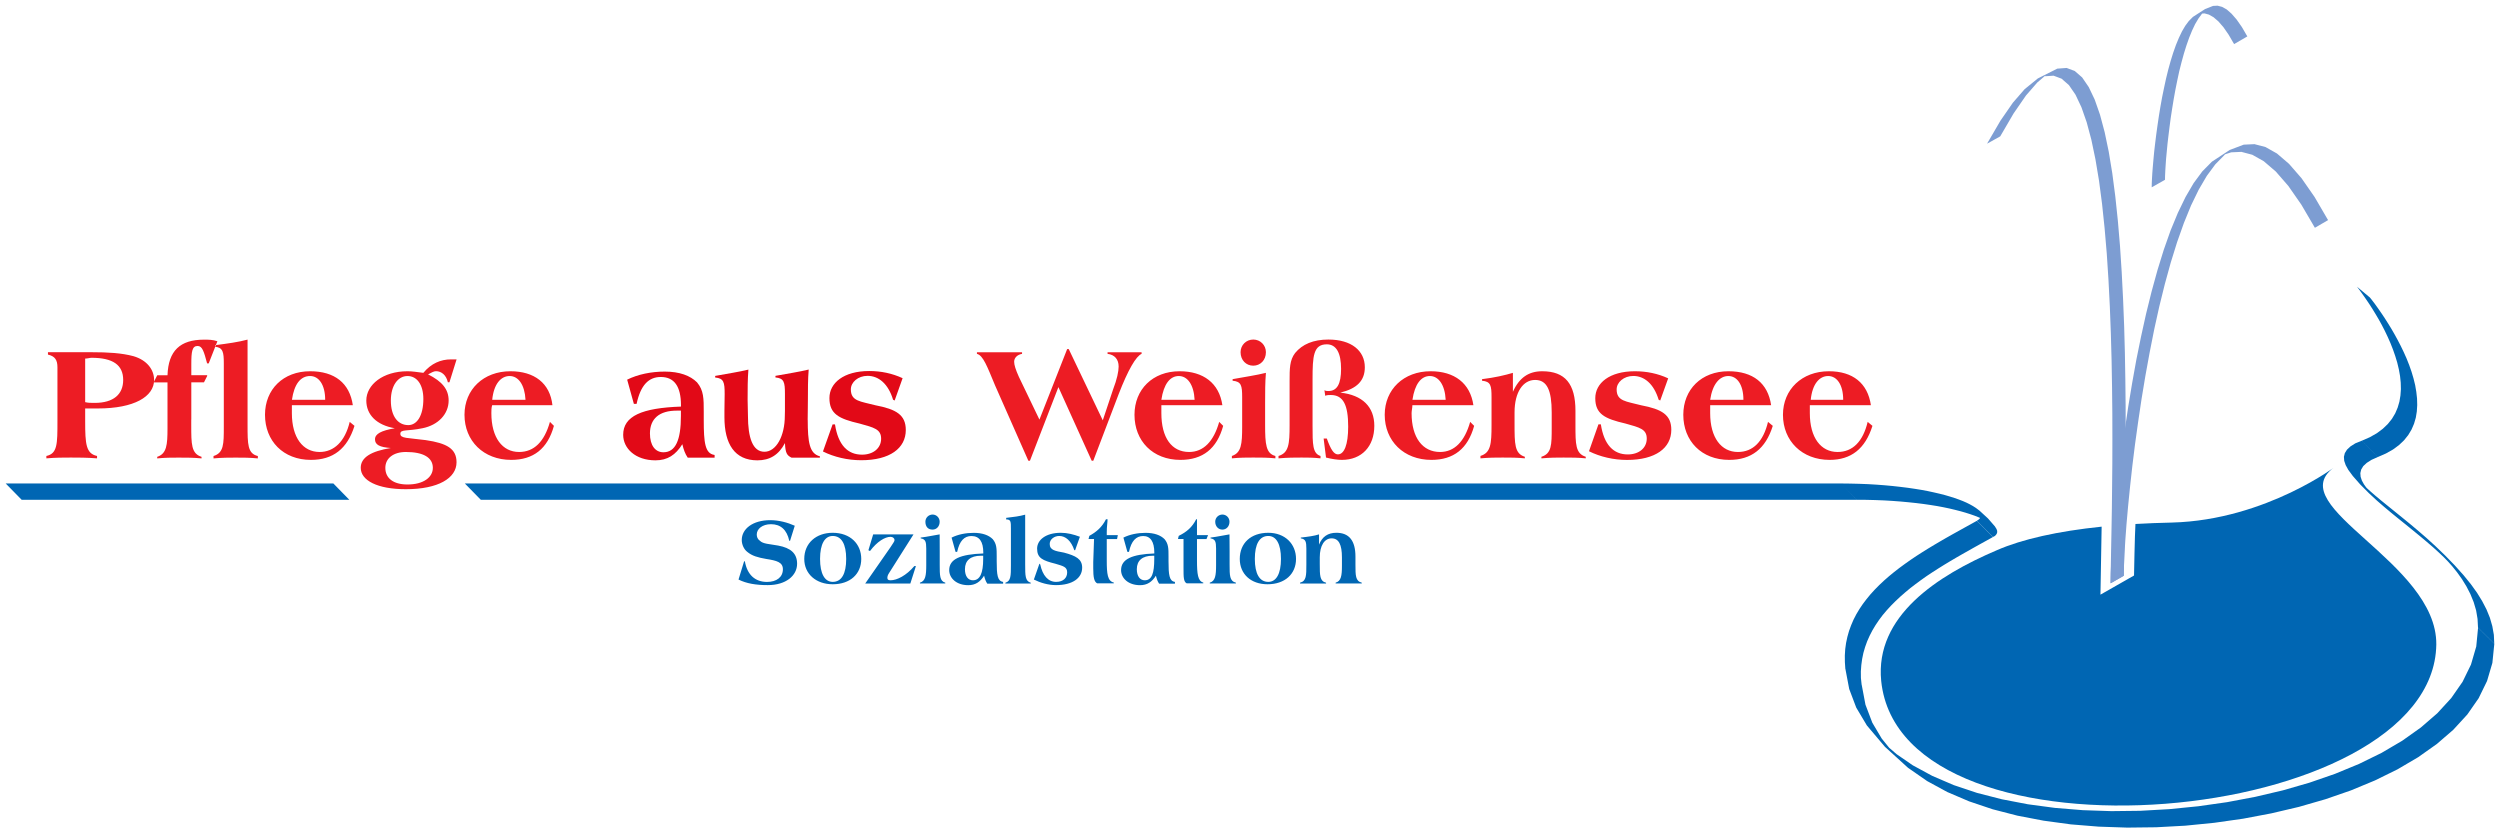 <?xml version="1.0" encoding="utf-8"?>
<!-- Generator: Adobe Illustrator 23.0.6, SVG Export Plug-In . SVG Version: 6.00 Build 0)  -->
<svg version="1.1" id="Ebene_1" xmlns="http://www.w3.org/2000/svg" xmlns:xlink="http://www.w3.org/1999/xlink" x="0px" y="0px"
	 viewBox="0 0 440 147" style="enable-background:new 0 0 440 147;" xml:space="preserve">
<style type="text/css">
	.st0{fill:#0066B3;}
	.st1{fill-rule:evenodd;clip-rule:evenodd;fill:#0066B3;}
	.st2{fill-rule:evenodd;clip-rule:evenodd;fill:#ED1C24;}
	.st3{fill-rule:evenodd;clip-rule:evenodd;fill:#E20917;}
	.st4{fill:#7D9DD2;}
</style>
<g>
	<path class="st0" d="M61.48,87.96H3.81L1,85.09h57.67L61.48,87.96z M414.82,50.46l2.28,1.9l0.1,0.12l0.17,0.21l0.25,0.33l0.33,0.43
		l0.38,0.53l0.43,0.61l0.49,0.71l0.51,0.77l0.54,0.85l0.56,0.91l0.56,0.97l0.56,1.02l0.55,1.06l0.53,1.1l0.5,1.12l0.46,1.16
		l0.41,1.17l0.35,1.18l0.29,1.18l0.2,1.18l0.13,1.17l0.03,1.15l-0.07,1.13l-0.18,1.1l-0.31,1.06l-0.44,1.02l-0.58,0.97l-0.73,0.91
		l-0.89,0.85l-1.06,0.78l-1.24,0.7l-1.42,0.62l-2.84-2.86l1.42-0.62l1.23-0.7l1.05-0.78l0.88-0.84l0.73-0.91l0.58-0.97l0.43-1.01
		l0.31-1.06l0.18-1.09l0.08-1.11l-0.03-1.14l-0.12-1.16l-0.21-1.17l-0.28-1.17l-0.35-1.16l-0.4-1.15l-0.44-1.12l-0.49-1.11
		l-0.51-1.07l-0.53-1.03l-0.54-0.98l-0.55-0.93l-0.53-0.87l-0.51-0.8l-0.49-0.73l-0.44-0.64l-0.4-0.56l-0.34-0.47l-0.27-0.36
		l-0.19-0.25L414.82,50.46z M415.66,77.57 M415.66,77.57l2.84,2.86l-1.11,0.5l-0.85,0.54l-0.61,0.57l-0.36,0.6l-0.15,0.63l0.05,0.65
		l0.22,0.66l0.35,0.64l0.35,0.49l0.14,0.17l0.14,0.13l0.52,0.47l0.84,0.73l1.04,0.87l1.16,0.94l1.25,1.01l1.31,1.06l1.37,1.12
		l1.43,1.2l1.49,1.29l1.58,1.44l1.69,1.63l1.71,1.76l1.54,1.72l1.29,1.59l1.07,1.49l0.9,1.46l0.76,1.46l0.6,1.47l0.43,1.49
		l0.27,1.52l0.07,1.54l-2.86-2.81l-0.08-1.53l-0.25-1.49l-0.43-1.46l-0.58-1.42l-0.7-1.36l-0.8-1.3l-0.86-1.2l-0.83-1.03l-0.75-0.84
		l-0.72-0.74l-0.84-0.8l-1.01-0.92l-1.16-1l-1.23-1.03l-1.27-1.04l-1.28-1.04l-1.27-1.02l-1.25-1.02l-1.23-1.03l-1.27-1.1
		l-1.39-1.29l-1.55-1.56l-1.28-1.46l-0.79-1.07l-0.47-0.85l-0.26-0.76l-0.05-0.7l0.16-0.65l0.38-0.61l0.61-0.57l0.85-0.54
		L415.66,77.57z M436.14,110.49 M436.14,110.49l2.86,2.81l-0.34,3.37l-0.94,3.19l-1.48,3.03l-1.99,2.86l-2.46,2.68l-2.89,2.5
		l-3.29,2.33l-3.64,2.14l-3.96,1.95l-4.24,1.76l-4.48,1.55l-4.68,1.35l-4.85,1.14l-4.97,0.94l-5.06,0.72l-5.11,0.51l-5.13,0.28
		l-5.09,0.06l-5.02-0.17l-4.92-0.4l-4.78-0.65l-4.6-0.88l-4.38-1.13l-4.13-1.39l-3.84-1.64l-3.55-1.93l-3.37-2.34l-4.06-3.69
		l-3.18-3.76l-1.87-3.14l-1.24-3.28l-0.67-3.54l2.87,2.8l0.66,3.5l1.21,3.18l1.65,2.78l1.31,1.62l1.32,1.14l2.85,1.96l3.41,1.85
		l3.79,1.63l4.1,1.37l4.36,1.12l4.58,0.88l4.77,0.64l4.91,0.4l5.02,0.17l5.09-0.06l5.11-0.29l5.11-0.51l5.06-0.72l4.97-0.94
		l4.85-1.14l4.68-1.35l4.48-1.55l4.24-1.75l3.96-1.94l3.64-2.14l3.28-2.33l2.89-2.5l2.46-2.68l1.99-2.86l1.48-3.03l0.93-3.19
		L436.14,110.49z M327.65,120.54 M327.65,120.54l-2.87-2.8l-0.08-1.2l-0.01-1.16l0.07-1.14l0.15-1.09l0.23-1.07l0.29-1.03l0.37-1.01
		l0.42-0.98l0.49-0.95l0.55-0.92l0.6-0.89l0.66-0.87l0.7-0.85l0.75-0.82l0.79-0.8l0.83-0.78l0.87-0.76l0.9-0.74l0.94-0.73l0.97-0.71
		l0.99-0.7l1.01-0.68l1.03-0.66l1.04-0.65l1.06-0.64l1.07-0.63l1.07-0.62l1.08-0.61l1.08-0.6l1.08-0.6l1.07-0.59l1.06-0.59
		l2.84,2.85l-1.06,0.59l-1.07,0.59l-1.08,0.6l-1.08,0.61l-1.08,0.61l-1.08,0.62l-1.07,0.63l-1.06,0.64l-1.04,0.65l-1.03,0.66
		l-1.01,0.67l-0.99,0.7l-0.96,0.71l-0.94,0.72l-0.9,0.75l-0.87,0.76l-0.83,0.78l-0.8,0.8l-0.75,0.82l-0.71,0.84l-0.65,0.87
		l-0.6,0.89l-0.55,0.92l-0.49,0.95l-0.43,0.97l-0.36,1l-0.3,1.03l-0.22,1.06l-0.15,1.09l-0.08,1.12l0.01,1.16L327.65,120.54z
		 M350.77,94.5 M350.77,94.5l-2.84-2.85l0.29-0.19l0.21-0.2l0.13-0.21l0.06-0.23l-0.01-0.22l-0.06-0.19l-0.02-0.04l0.77,0.86
		l0.9,0.84l-0.08-0.05l-0.34-0.22l-0.45-0.25l-0.54-0.27l-0.61-0.26l-0.68-0.27l-0.75-0.26l-0.82-0.26l-0.87-0.25l-0.94-0.24
		l-1-0.24l-1.05-0.22l-1.11-0.21l-1.18-0.19l-1.23-0.18l-1.29-0.16l-1.33-0.14l-1.39-0.13l-1.45-0.11l-1.5-0.09l-1.55-0.06
		l-1.6-0.04l-1.65-0.01l-2.81-2.87l1.65,0.02l1.6,0.04l1.55,0.06l1.5,0.09l1.45,0.11l1.4,0.13l1.34,0.15l1.29,0.16l1.23,0.18
		l1.18,0.19l1.12,0.21l1.06,0.23l1,0.23l0.94,0.24l0.89,0.26l0.82,0.26l0.77,0.27l0.7,0.27l0.64,0.28l0.58,0.29l0.54,0.3l0.52,0.33
		l0.65,0.49l1.49,1.37l1.21,1.39l0.29,0.47l0.11,0.3l0.01,0.26l-0.07,0.24l-0.14,0.22l-0.21,0.21L350.77,94.5z M323.97,85.09
		 M326.78,87.96L326.78,87.96H84.62l-2.81-2.87h242.17L326.78,87.96z"/>
	<path class="st1" d="M351.44,96.84c-10.45,4.46-21.47,11.57-20.35,23c3.48,34.15,97.28,25.65,97.7-6.41
		c0.14-14.5-27.18-24.25-18.11-31.08c1.11-0.83-11.71,9.2-28.43,9.62c-2.21,0.05-4.35,0.13-6.41,0.25
		c-0.12,1.86-0.25,9.07-0.25,9.07l-5.91,3.37c0,0,0.18-10.22,0.21-11.97C362.2,93.49,355.92,94.88,351.44,96.84"/>
	<path class="st2" d="M324.4,70.36h-5.71c0.28-2.79,1.53-4.18,3.07-4.18C323.29,66.18,324.4,67.71,324.4,70.36 M329.28,71.33
		c-0.56-3.9-3.2-5.99-7.39-5.99c-4.74,0-8.09,3.2-8.09,7.66c0,4.6,3.35,7.94,8.22,7.94c3.77,0,6.27-1.95,7.53-5.99l-0.84-0.7
		c-0.83,3.48-2.65,5.3-5.3,5.3c-2.93,0-4.88-2.51-4.88-6.83c0-0.42,0-0.98,0-1.4H329.28z M306.84,70.36h-5.85
		c0.42-2.79,1.67-4.18,3.2-4.18C305.73,66.18,306.84,67.71,306.84,70.36z M311.72,71.33c-0.56-3.9-3.2-5.99-7.52-5.99
		c-4.74,0-7.94,3.2-7.94,7.66c0,4.6,3.2,7.94,8.08,7.94c3.9,0,6.41-1.95,7.67-5.99l-0.84-0.7c-0.83,3.48-2.65,5.3-5.3,5.3
		c-2.92,0-4.88-2.51-4.88-6.83c0-0.42,0-0.98,0-1.4H311.72z M279.66,79.42c1.95,0.97,4.32,1.53,6.69,1.53c5.01,0,7.8-2.09,7.8-5.3
		c0-2.65-1.67-3.63-5.3-4.32c-2.65-0.7-4.32-0.7-4.32-2.79c0-1.26,1.26-2.37,2.93-2.37c1.95,0,3.62,1.4,4.46,4.18l0.28,0.14l1.4-3.9
		c-1.81-0.84-3.77-1.25-5.86-1.25c-4.46,0-6.97,2.09-6.97,4.74c0,2.79,1.67,3.62,5.3,4.46c2.51,0.7,3.76,0.98,3.76,2.65
		c0,1.68-1.39,2.79-3.34,2.79c-2.51,0-4.18-1.68-4.74-5.3h-0.42L279.66,79.42z M260.57,80.67c1.53-0.14,2.79-0.14,3.9-0.14
		c1.25,0,2.65,0,3.9,0.14v-0.28c-1.81-0.56-1.81-2.23-1.81-5.85v-1.95c0-3.63,1.53-5.72,3.62-5.72c2.09,0,2.92,1.81,2.92,5.72v2.65
		c0,3.06,0,4.59-1.81,5.15v0.28c1.53-0.14,2.79-0.14,3.9-0.14c1.26,0,2.65,0,3.9,0.14v-0.28c-1.81-0.56-1.81-2.23-1.81-5.57v-2.51
		c0-4.74-1.81-6.97-5.85-6.97c-2.37,0-4.04,1.11-5.16,3.62v-3.34c-1.4,0.42-3.2,0.84-5.43,1.11v0.28c1.53,0.14,1.67,0.83,1.67,2.92
		v4.88c0,3.34-0.14,4.88-1.95,5.43V80.67z M254.44,70.36h-5.85c0.42-2.79,1.53-4.18,3.07-4.18
		C253.18,66.18,254.3,67.71,254.44,70.36z M259.32,71.33c-0.56-3.9-3.35-5.99-7.53-5.99c-4.74,0-8.08,3.2-8.08,7.66
		c0,4.6,3.34,7.94,8.22,7.94c3.9,0,6.41-1.95,7.52-5.99l-0.7-0.7c-0.98,3.48-2.79,5.3-5.3,5.3c-3.06,0-5.01-2.51-5.01-6.83
		c0-0.42,0.14-0.98,0.14-1.4H259.32z M225.03,80.67c1.67-0.14,2.92-0.14,4.04-0.14c0.98,0,2.09,0,3.34,0.14v-0.42
		c-1.4-0.42-1.4-2.09-1.4-5.3v-8.22c0-4.04,0.14-6.13,2.51-6.13c1.67,0,2.51,1.53,2.51,4.32c0,2.65-0.7,3.9-2.23,3.9
		c-0.28,0-0.42,0-0.7-0.14l0.14,0.98c0.28-0.14,0.7-0.14,0.98-0.14c2.23,0,3.06,1.81,3.06,5.57c0,3.2-0.7,4.88-1.81,4.88
		c-0.7,0-1.25-0.84-1.95-2.79h-0.56l0.42,3.35c1.11,0.28,2.09,0.41,2.79,0.41c3.49,0,5.71-2.37,5.71-5.99
		c0-3.34-2.09-5.43-5.99-5.85c2.92-0.7,4.32-2.09,4.32-4.46c0-2.92-2.37-4.88-6.41-4.88c-2.65,0-4.6,0.83-5.86,2.37
		c-0.97,1.26-0.97,2.79-0.97,4.88v7.81c0,3.34-0.14,4.88-1.95,5.43V80.67z M218.34,61.99c0,1.4,0.98,2.37,2.23,2.37
		c1.26,0,2.23-0.98,2.23-2.37c0-1.25-0.98-2.23-2.23-2.23C219.32,59.77,218.34,60.74,218.34,61.99z M222.8,65.62
		c-1.68,0.42-3.62,0.7-5.86,1.11v0.28c1.53,0.14,1.68,0.83,1.68,2.92v5.16c0,3.07-0.14,4.6-1.81,5.16v0.42
		c1.4-0.14,2.65-0.14,3.76-0.14c1.26,0,2.65,0,3.9,0.14v-0.42c-1.67-0.42-1.81-2.09-1.81-5.43v-3.91
		C222.66,69.1,222.66,67.29,222.8,65.62z M210.25,70.36h-5.85c0.42-2.79,1.53-4.18,3.07-4.18C209,66.18,210.12,67.71,210.25,70.36z
		 M215.14,71.33c-0.56-3.9-3.35-5.99-7.53-5.99c-4.74,0-7.94,3.2-7.94,7.66c0,4.6,3.2,7.94,8.09,7.94c3.9,0,6.41-1.95,7.52-5.99
		l-0.7-0.7c-0.98,3.48-2.79,5.3-5.3,5.3c-3.07,0-4.88-2.51-4.88-6.83c0-0.42,0-0.98,0-1.4H215.14z M175.14,67.85l5.85,13.24h0.28
		l5.01-12.96l5.86,12.96h0.28l4.46-11.71c1.67-4.32,3.07-6.69,4.04-7.1v-0.28c-0.97,0-1.81,0-2.5,0c-0.98,0-2.09,0-3.49,0v0.28
		c1.25,0.14,1.95,0.97,1.95,2.23c0,0.84-0.28,2.23-0.98,4.04l-1.81,5.43l-5.99-12.54h-0.28l-4.88,12.41l-3.62-7.53
		c-0.56-1.25-0.83-2.09-0.83-2.65c0-0.7,0.56-1.25,1.39-1.39v-0.28c-1.67,0-3.07,0-4.32,0c-1.11,0-2.37,0-3.62,0v0.28
		C173.04,62.55,173.74,64.5,175.14,67.85z M92.49,70.36h-5.86c0.28-2.79,1.53-4.18,3.07-4.18C91.23,66.18,92.35,67.71,92.49,70.36z
		 M97.23,71.33c-0.42-3.9-3.2-5.99-7.39-5.99c-4.74,0-8.09,3.2-8.09,7.66c0,4.6,3.35,7.94,8.22,7.94c3.9,0,6.41-1.95,7.52-5.99
		l-0.7-0.7c-0.98,3.48-2.79,5.3-5.43,5.3c-2.93,0-4.88-2.51-4.88-6.83c0-0.42,0-0.98,0.14-1.4H97.23z M80.36,63.25
		c-0.41,0-0.7,0-0.97,0c-1.81,0-3.49,0.7-4.88,2.37c-1.11-0.14-1.95-0.28-2.79-0.28c-4.32,0-7.25,2.37-7.25,5.15
		c0,2.51,1.81,4.33,5.01,4.88c-2.37,0.42-3.48,0.98-3.48,1.95c0,0.97,0.83,1.39,2.79,1.53c-3.48,0.56-5.3,1.67-5.3,3.48
		c0,2.23,2.93,3.77,7.94,3.77c5.71,0,8.92-1.95,8.92-4.74c0-2.37-1.67-3.35-5.43-3.9c-3.2-0.42-4.46-0.28-4.46-1.11
		c0-0.84,1.26-0.42,3.9-0.98c2.79-0.56,4.6-2.51,4.6-4.88c0-1.95-1.11-3.34-3.62-4.6c0.56-0.28,0.98-0.56,1.39-0.56
		c0.98,0,1.81,0.7,2.09,1.95h0.28L80.36,63.25z M71.72,66.18c1.67,0,2.79,1.53,2.79,4.04c0,2.93-1.11,4.6-2.65,4.6
		c-1.81,0-3.07-1.53-3.07-4.33C68.79,67.85,70.05,66.18,71.72,66.18z M67.82,82.34c0-1.67,1.4-2.79,3.62-2.79
		c3.07,0,4.74,0.98,4.74,2.79c0,1.68-1.67,2.93-4.46,2.93C69.21,85.27,67.82,84.16,67.82,82.34z M57.23,70.36h-5.85
		c0.41-2.79,1.53-4.18,3.2-4.18C56.11,66.18,57.23,67.71,57.23,70.36z M62.1,71.33c-0.56-3.9-3.2-5.99-7.52-5.99
		c-4.74,0-7.94,3.2-7.94,7.66c0,4.6,3.2,7.94,8.08,7.94c3.9,0,6.41-1.95,7.67-5.99l-0.84-0.7c-0.83,3.48-2.79,5.3-5.3,5.3
		c-2.93,0-4.88-2.51-4.88-6.83c0-0.42,0-0.98,0-1.4H62.1z M39.39,63.95V75.1c0,3.07,0,4.6-1.81,5.16v0.42
		c1.53-0.14,2.79-0.14,3.9-0.14c1.25,0,2.51,0,3.9,0.14v-0.42c-1.81-0.42-1.81-2.09-1.81-5.43v-9.9c0-2.23,0-4.04,0-5.16
		c-1.53,0.42-3.49,0.7-5.71,0.98v0.28C39.24,61.16,39.39,61.99,39.39,63.95z M33.67,73.84v-6.55h2.23l0.56-1.11v-0.14h-2.79v-1.95
		c0-2.23,0.14-3.2,1.11-3.2c0.83,0,1.11,0.98,1.67,3.07h0.28l1.53-3.9c-0.84-0.28-1.53-0.28-2.37-0.28c-4.18,0-6.27,1.95-6.41,6.27
		h-1.81l-0.56,1.11v0.14h2.37v8.09c0,2.92-0.14,4.46-1.81,5.01v0.28c1.4-0.14,2.65-0.14,3.76-0.14c1.4,0,2.65,0,4.04,0.14v-0.28
		c-1.81-0.56-1.81-2.23-1.81-5.57V73.84z M8.44,61.99v0.42c1.26,0.28,1.67,0.98,1.67,2.23v9.48c0,4.04,0,5.71-1.95,6.13v0.42
		c1.67-0.14,3.07-0.14,4.32-0.14c1.25,0,2.79,0,4.6,0.14v-0.42c-1.95-0.42-2.09-2.09-2.09-6.13v-2.23c0.98,0,1.67,0,2.23,0
		c6.41,0,9.9-2.09,9.9-5.02c0-1.81-1.25-3.48-3.62-4.18c-2.09-0.56-4.46-0.7-7.39-0.7h-1.95C12.48,61.99,10.68,61.99,8.44,61.99z
		 M14.99,70.78v-7.67c0.42,0,0.83-0.14,1.11-0.14c3.76,0,5.58,1.25,5.58,3.9c0,2.51-1.67,4.04-5.02,4.04
		C15.97,70.91,15.55,70.91,14.99,70.78z"/>
	<path class="st1" d="M228.79,102.7c0.84,0,1.67,0,2.23,0c0.84,0,1.53,0,2.37,0v-0.14c-1.11-0.28-1.11-1.25-1.11-3.34V98.1
		c0-2.09,0.83-3.35,2.09-3.35c1.25,0,1.81,1.11,1.81,3.35v1.53c0,1.67-0.14,2.65-1.11,2.92v0.14c0.84,0,1.53,0,2.23,0
		c0.84,0,1.53,0,2.37,0v-0.14c-1.11-0.28-1.11-1.25-1.11-3.2v-1.39c0-2.79-1.11-4.19-3.35-4.19c-1.53,0-2.5,0.7-3.06,2.09v-1.81
		c-0.84,0.28-1.95,0.42-3.21,0.56v0.14c0.84,0.14,0.98,0.56,0.98,1.81v2.79c0,1.95,0,2.93-1.11,3.2V102.7z M223.22,102.41
		c-1.53,0-2.37-1.4-2.37-4.04s0.83-4.04,2.37-4.04c1.4,0,2.23,1.4,2.23,4.04S224.61,102.41,223.22,102.41z M218.2,98.37
		c0,2.65,1.95,4.46,4.88,4.46c3.07,0,5.02-1.81,5.02-4.46s-1.95-4.6-4.88-4.6C220.15,93.77,218.2,95.59,218.2,98.37z M213.88,91.82
		c0,0.83,0.56,1.39,1.26,1.39c0.7,0,1.25-0.56,1.25-1.39c0-0.7-0.56-1.26-1.25-1.26C214.44,90.57,213.88,91.12,213.88,91.82z
		 M216.39,94.05c-0.98,0.14-2.09,0.42-3.34,0.56v0.14c0.83,0.14,0.98,0.56,0.98,1.81v2.92c0,1.81-0.14,2.79-1.11,3.07v0.14
		c0.83,0,1.53,0,2.23,0c0.7,0,1.53,0,2.37,0v-0.14c-1.11-0.28-1.11-1.25-1.11-3.2v-2.23C216.39,96.01,216.39,95.03,216.39,94.05z
		 M210.67,98.65v-3.77h1.67l0.28-0.7h-1.95v-0.56c0-0.98,0-1.67,0-2.23h-0.14c-0.7,1.4-1.67,2.23-3.07,2.92l-0.14,0.56h0.98v4.04
		v1.11c0,1.53,0,2.37,0.56,2.65c1.95,0,2.92,0,2.92,0v-0.14C210.82,102.28,210.67,101.02,210.67,98.65z M203.15,97.81v0.56
		c0,2.51-0.42,3.76-1.67,3.76c-0.84,0-1.4-0.7-1.4-1.95c0-1.53,0.98-2.37,2.79-2.37C203.01,97.81,203.01,97.81,203.15,97.81z
		 M206.77,102.41c-0.98-0.14-1.11-1.25-1.11-3.62v-0.83c0-1.4,0-2.23-0.7-3.07c-0.7-0.7-1.81-1.11-3.34-1.11
		c-1.4,0-2.79,0.28-3.9,0.84l0.7,2.51h0.28c0.42-1.95,1.26-2.79,2.51-2.79c1.26,0,1.95,0.98,1.95,2.93v0.14
		c-3.9,0.14-5.85,0.98-5.85,2.93c0,1.4,1.25,2.65,3.34,2.65c1.25,0,2.09-0.56,2.79-1.67c0.14,0.56,0.28,0.98,0.56,1.4h0.7
		c0.7,0,1.39,0,2.09,0V102.41z M194.79,98.65v-3.77h1.81l0.14-0.7h-1.95v-0.56c0-0.98,0.14-1.67,0.14-2.23h-0.28
		c-0.7,1.4-1.68,2.23-2.93,2.92l-0.14,0.56h0.97l-0.14,4.04v1.11c0,1.53,0.14,2.37,0.7,2.65c1.95,0,2.92,0,2.92,0v-0.14
		C194.93,102.28,194.79,101.02,194.79,98.65z M181.96,102c1.11,0.56,2.51,0.98,3.9,0.98c2.92,0,4.6-1.25,4.6-3.07
		c0-1.53-1.11-2.09-3.2-2.65c-1.53-0.28-2.51-0.42-2.51-1.53c0-0.84,0.84-1.4,1.68-1.4c1.11,0,2.09,0.84,2.65,2.51h0.14l0.84-2.37
		c-1.11-0.42-2.23-0.7-3.35-0.7c-2.65,0-4.18,1.26-4.18,2.79c0,1.67,0.98,2.09,3.2,2.65c1.4,0.42,2.09,0.56,2.09,1.53
		c0,0.98-0.7,1.67-1.95,1.67c-1.4,0-2.37-1.11-2.79-3.07l-0.14-0.14L181.96,102z M177.92,93.08v6.41c0,1.81,0,2.79-0.97,3.07v0.14
		c0.83,0,1.53,0,2.23,0c0.7,0,1.53,0,2.23,0v-0.14c-0.98-0.28-0.98-1.25-0.98-3.2v-5.71c0-1.39,0-2.37,0-3.07
		c-0.98,0.28-2.09,0.42-3.34,0.56v0.28C177.92,91.41,177.92,91.82,177.92,93.08z M173.04,97.81v0.56c0,2.51-0.56,3.76-1.81,3.76
		c-0.84,0-1.4-0.7-1.4-1.95c0-1.53,0.98-2.37,2.79-2.37C172.76,97.81,172.91,97.81,173.04,97.81z M176.53,102.41
		c-0.98-0.14-1.11-1.25-1.11-3.62v-0.83c0-1.4,0-2.23-0.7-3.07c-0.7-0.7-1.81-1.11-3.34-1.11c-1.4,0-2.79,0.28-3.9,0.84l0.7,2.51
		h0.28c0.42-1.95,1.26-2.79,2.51-2.79c1.4,0,2.09,0.98,2.09,2.93v0.14c-4.04,0.14-6,0.98-6,2.93c0,1.4,1.26,2.65,3.35,2.65
		c1.25,0,2.09-0.56,2.79-1.67c0.14,0.56,0.28,0.98,0.56,1.4h0.7c0.7,0,1.39,0,2.09,0V102.41z M162.87,91.82
		c0,0.83,0.42,1.39,1.26,1.39c0.7,0,1.25-0.56,1.25-1.39c0-0.7-0.56-1.26-1.25-1.26C163.43,90.57,162.87,91.12,162.87,91.82z
		 M165.38,94.05c-0.98,0.14-2.09,0.42-3.34,0.56v0.14c0.83,0.14,0.98,0.56,0.98,1.81v2.92c0,1.81-0.14,2.79-1.11,3.07v0.14
		c0.83,0,1.53,0,2.23,0c0.7,0,1.53,0,2.23,0v-0.14c-0.98-0.28-0.98-1.25-0.98-3.2v-2.23C165.38,96.01,165.38,95.03,165.38,94.05z
		 M152.28,102.7h7.94l0.98-3.07h-0.28c-1.4,1.67-3.07,2.5-4.18,2.5c-0.42,0-0.56-0.14-0.56-0.41c0-0.14,0-0.42,0.28-0.84l4.32-6.83
		h-7.1l-0.84,2.79l0.28,0.14c1.25-1.67,2.65-2.5,3.62-2.5c0.41,0,0.7,0.28,0.7,0.56c0,0.28-0.28,0.56-0.7,1.25L152.28,102.7z
		 M146.56,102.41c-1.39,0-2.23-1.4-2.23-4.04s0.84-4.04,2.23-4.04c1.53,0,2.37,1.4,2.37,4.04S148.1,102.41,146.56,102.41z
		 M141.55,98.37c0,2.65,2.09,4.46,5.01,4.46c3.07,0,5.02-1.81,5.02-4.46s-1.95-4.6-5.02-4.6C143.64,93.77,141.55,95.59,141.55,98.37
		z M129.98,102c1.39,0.7,3.06,0.98,5.15,0.98c3.2,0,5.16-1.67,5.16-3.76c0-1.81-1.11-2.79-3.34-3.2c-1.53-0.28-2.65-0.28-3.2-0.84
		c-0.42-0.28-0.56-0.7-0.56-1.11c0-0.98,0.98-1.81,2.51-1.81c1.68,0,2.79,0.97,3.21,2.92h0.14l0.83-2.65
		c-1.25-0.56-2.79-0.98-4.32-0.98c-3.07,0-5.01,1.53-5.01,3.49c0,0.83,0.41,1.67,0.97,2.09c0.84,0.7,1.81,0.98,3.35,1.25
		c1.81,0.28,2.92,0.56,2.92,1.81c0,1.39-1.11,2.23-2.79,2.23c-2.09,0-3.49-1.25-3.9-3.62h-0.14L129.98,102z"/>
	<path class="st3" d="M119.84,72.26v0.95c0,4.26-0.95,6.39-3.08,6.39c-1.42,0-2.37-1.19-2.37-3.31c0-2.61,1.66-4.02,4.73-4.02
		C119.37,72.26,119.6,72.26,119.84,72.26 M125.75,80.07c-1.66-0.24-1.89-2.13-1.89-6.15V72.5c0-2.37,0-3.79-1.18-5.2
		c-1.19-1.19-3.08-1.9-5.68-1.9c-2.37,0-4.73,0.48-6.62,1.42l1.18,4.26h0.48c0.71-3.31,2.13-4.73,4.26-4.73
		c2.37,0,3.55,1.66,3.55,4.97v0.24c-6.86,0.24-10.17,1.66-10.17,4.97c0,2.37,2.13,4.49,5.68,4.49c2.13,0,3.55-0.95,4.73-2.84
		c0.23,0.95,0.47,1.66,0.95,2.37h1.18c1.18,0,2.37,0,3.55,0V80.07z"/>
	<polygon class="st4" points="409.74,38.74 407.42,40.09 405.03,36.01 402.74,32.72 400.54,30.19 398.43,28.38 396.41,27.24 
		394.49,26.73 392.69,26.81 391.61,27.16 391.4,27.39 389.9,28.92 388.4,30.95 386.97,33.39 385.62,36.17 384.36,39.26 
		383.17,42.62 382.05,46.22 381.01,50 380.04,53.92 379.15,57.94 378.34,62.03 377.59,66.14 376.91,70.24 376.31,74.28 
		375.76,78.23 375.29,82.03 374.89,85.66 374.55,89.05 374.27,92.2 374.06,95.03 373.91,97.53 373.82,99.64 373.79,101.33 
		371.46,102.66 371.49,100.97 371.57,98.86 371.72,96.36 371.94,93.53 372.21,90.38 372.55,86.98 372.96,83.36 373.43,79.55 
		373.97,75.61 374.57,71.57 375.25,67.47 375.99,63.35 376.82,59.26 377.71,55.23 378.68,51.31 379.72,47.53 380.83,43.94 
		382.02,40.57 383.3,37.47 384.65,34.68 386.08,32.23 387.61,30.16 389.3,28.45 392.44,26.39 394.89,25.46 396.78,25.37 
		398.73,25.88 400.75,27.02 402.87,28.84 405.07,31.37 407.36,34.66 	"/>
	<polygon class="st4" points="395.53,6.41 393.2,7.76 392.24,6.11 391.32,4.78 390.43,3.76 389.58,3.03 388.77,2.57 388,2.36 
		387.3,2.4 387.28,2.35 388.07,1.9 387.51,2.47 386.92,3.27 386.34,4.25 385.81,5.37 385.3,6.62 384.82,7.98 384.37,9.42 
		383.95,10.95 383.55,12.53 383.2,14.16 382.87,15.8 382.57,17.46 382.3,19.11 382.05,20.74 381.84,22.33 381.65,23.87 
		381.48,25.33 381.35,26.7 381.23,27.96 381.15,29.11 381.09,30.12 381.05,30.96 381.04,31.64 378.7,32.97 378.71,32.29 
		378.75,31.44 378.81,30.44 378.9,29.29 379.01,28.03 379.14,26.66 379.31,25.19 379.5,23.66 379.72,22.07 379.96,20.44 
		380.23,18.79 380.53,17.13 380.87,15.47 381.22,13.85 381.61,12.26 382.03,10.74 382.48,9.29 382.96,7.93 383.48,6.67 384.02,5.54 
		384.6,4.55 385.23,3.7 385.96,2.97 388.1,1.59 389.5,1.04 390.29,1 391.09,1.21 391.91,1.67 392.75,2.41 393.64,3.43 394.57,4.76 	
		"/>
	<polygon class="st4" points="352.04,24 349.72,25.29 352.08,21.24 354.27,18.07 356.33,15.7 358.65,13.81 362.08,12.08 
		363.73,11.96 365.16,12.5 366.46,13.63 367.62,15.33 368.67,17.53 369.6,20.19 370.42,23.26 371.14,26.71 371.76,30.48 
		372.29,34.54 372.74,38.82 373.12,43.29 373.42,47.9 373.66,52.6 373.85,57.35 373.98,62.11 374.06,66.81 374.11,71.43 
		374.12,75.92 374.1,80.22 374.07,84.29 374.02,88.08 373.97,91.56 373.91,94.67 373.86,97.36 373.82,99.6 373.79,101.33 
		371.46,102.66 371.48,100.93 371.52,98.69 371.57,96 371.63,92.89 371.69,89.42 371.73,85.62 371.77,81.55 371.78,77.25 
		371.77,72.76 371.72,68.15 371.64,63.44 371.51,58.69 371.33,53.94 371.09,49.23 370.79,44.62 370.41,40.16 369.96,35.87 
		369.43,31.82 368.8,28.05 368.08,24.6 367.26,21.53 366.33,18.87 365.29,16.67 364.13,14.98 362.84,13.85 361.43,13.32 
		359.95,13.42 359.96,13.32 358.56,14.52 356.57,16.81 354.39,19.97 	"/>
	<path class="st3" d="M144.84,79.46c1.96,0.98,4.34,1.54,6.73,1.54c5.04,0,7.85-2.1,7.85-5.32c0-2.66-1.68-3.65-5.33-4.35
		c-2.66-0.7-4.34-0.7-4.34-2.8c0-1.26,1.26-2.38,2.94-2.38c1.96,0,3.64,1.4,4.49,4.2l0.28,0.14l1.4-3.93
		c-1.82-0.84-3.78-1.26-5.88-1.26c-4.48,0-7,2.1-7,4.76c0,2.81,1.68,3.65,5.32,4.49c2.52,0.7,3.78,0.98,3.78,2.66
		c0,1.68-1.4,2.81-3.36,2.81c-2.52,0-4.2-1.68-4.76-5.33h-0.42L144.84,79.46z"/>
	<path class="st3" d="M138.13,73.17c0,3.59-1.52,6.34-3.59,6.34c-2.07,0-2.9-2.47-2.9-6.34l-0.06-2.82c0-1.81,0-3.62,0.14-5.3
		c-1.67,0.41-3.62,0.7-5.85,1.11v0.28c1.53,0.14,1.67,0.84,1.67,2.93l-0.04,2.95v1.12c0,4.69,1.79,7.58,5.8,7.58
		c2.17,0,3.75-0.94,4.85-3.04c0.08,1.82,0.38,2.18,1.16,2.57c3.33,0,4.99,0,4.99,0v-0.24c-1.86-0.47-2.13-2.53-2.14-6.42h-0.01
		l0.02-1.57l0.02-1.98c0-1.81,0-3.62,0.14-5.3c-1.67,0.41-3.62,0.7-5.85,1.11v0.28c1.53,0.14,1.67,0.84,1.67,2.93v2.95L138.13,73.17
		z"/>
</g>
</svg>

